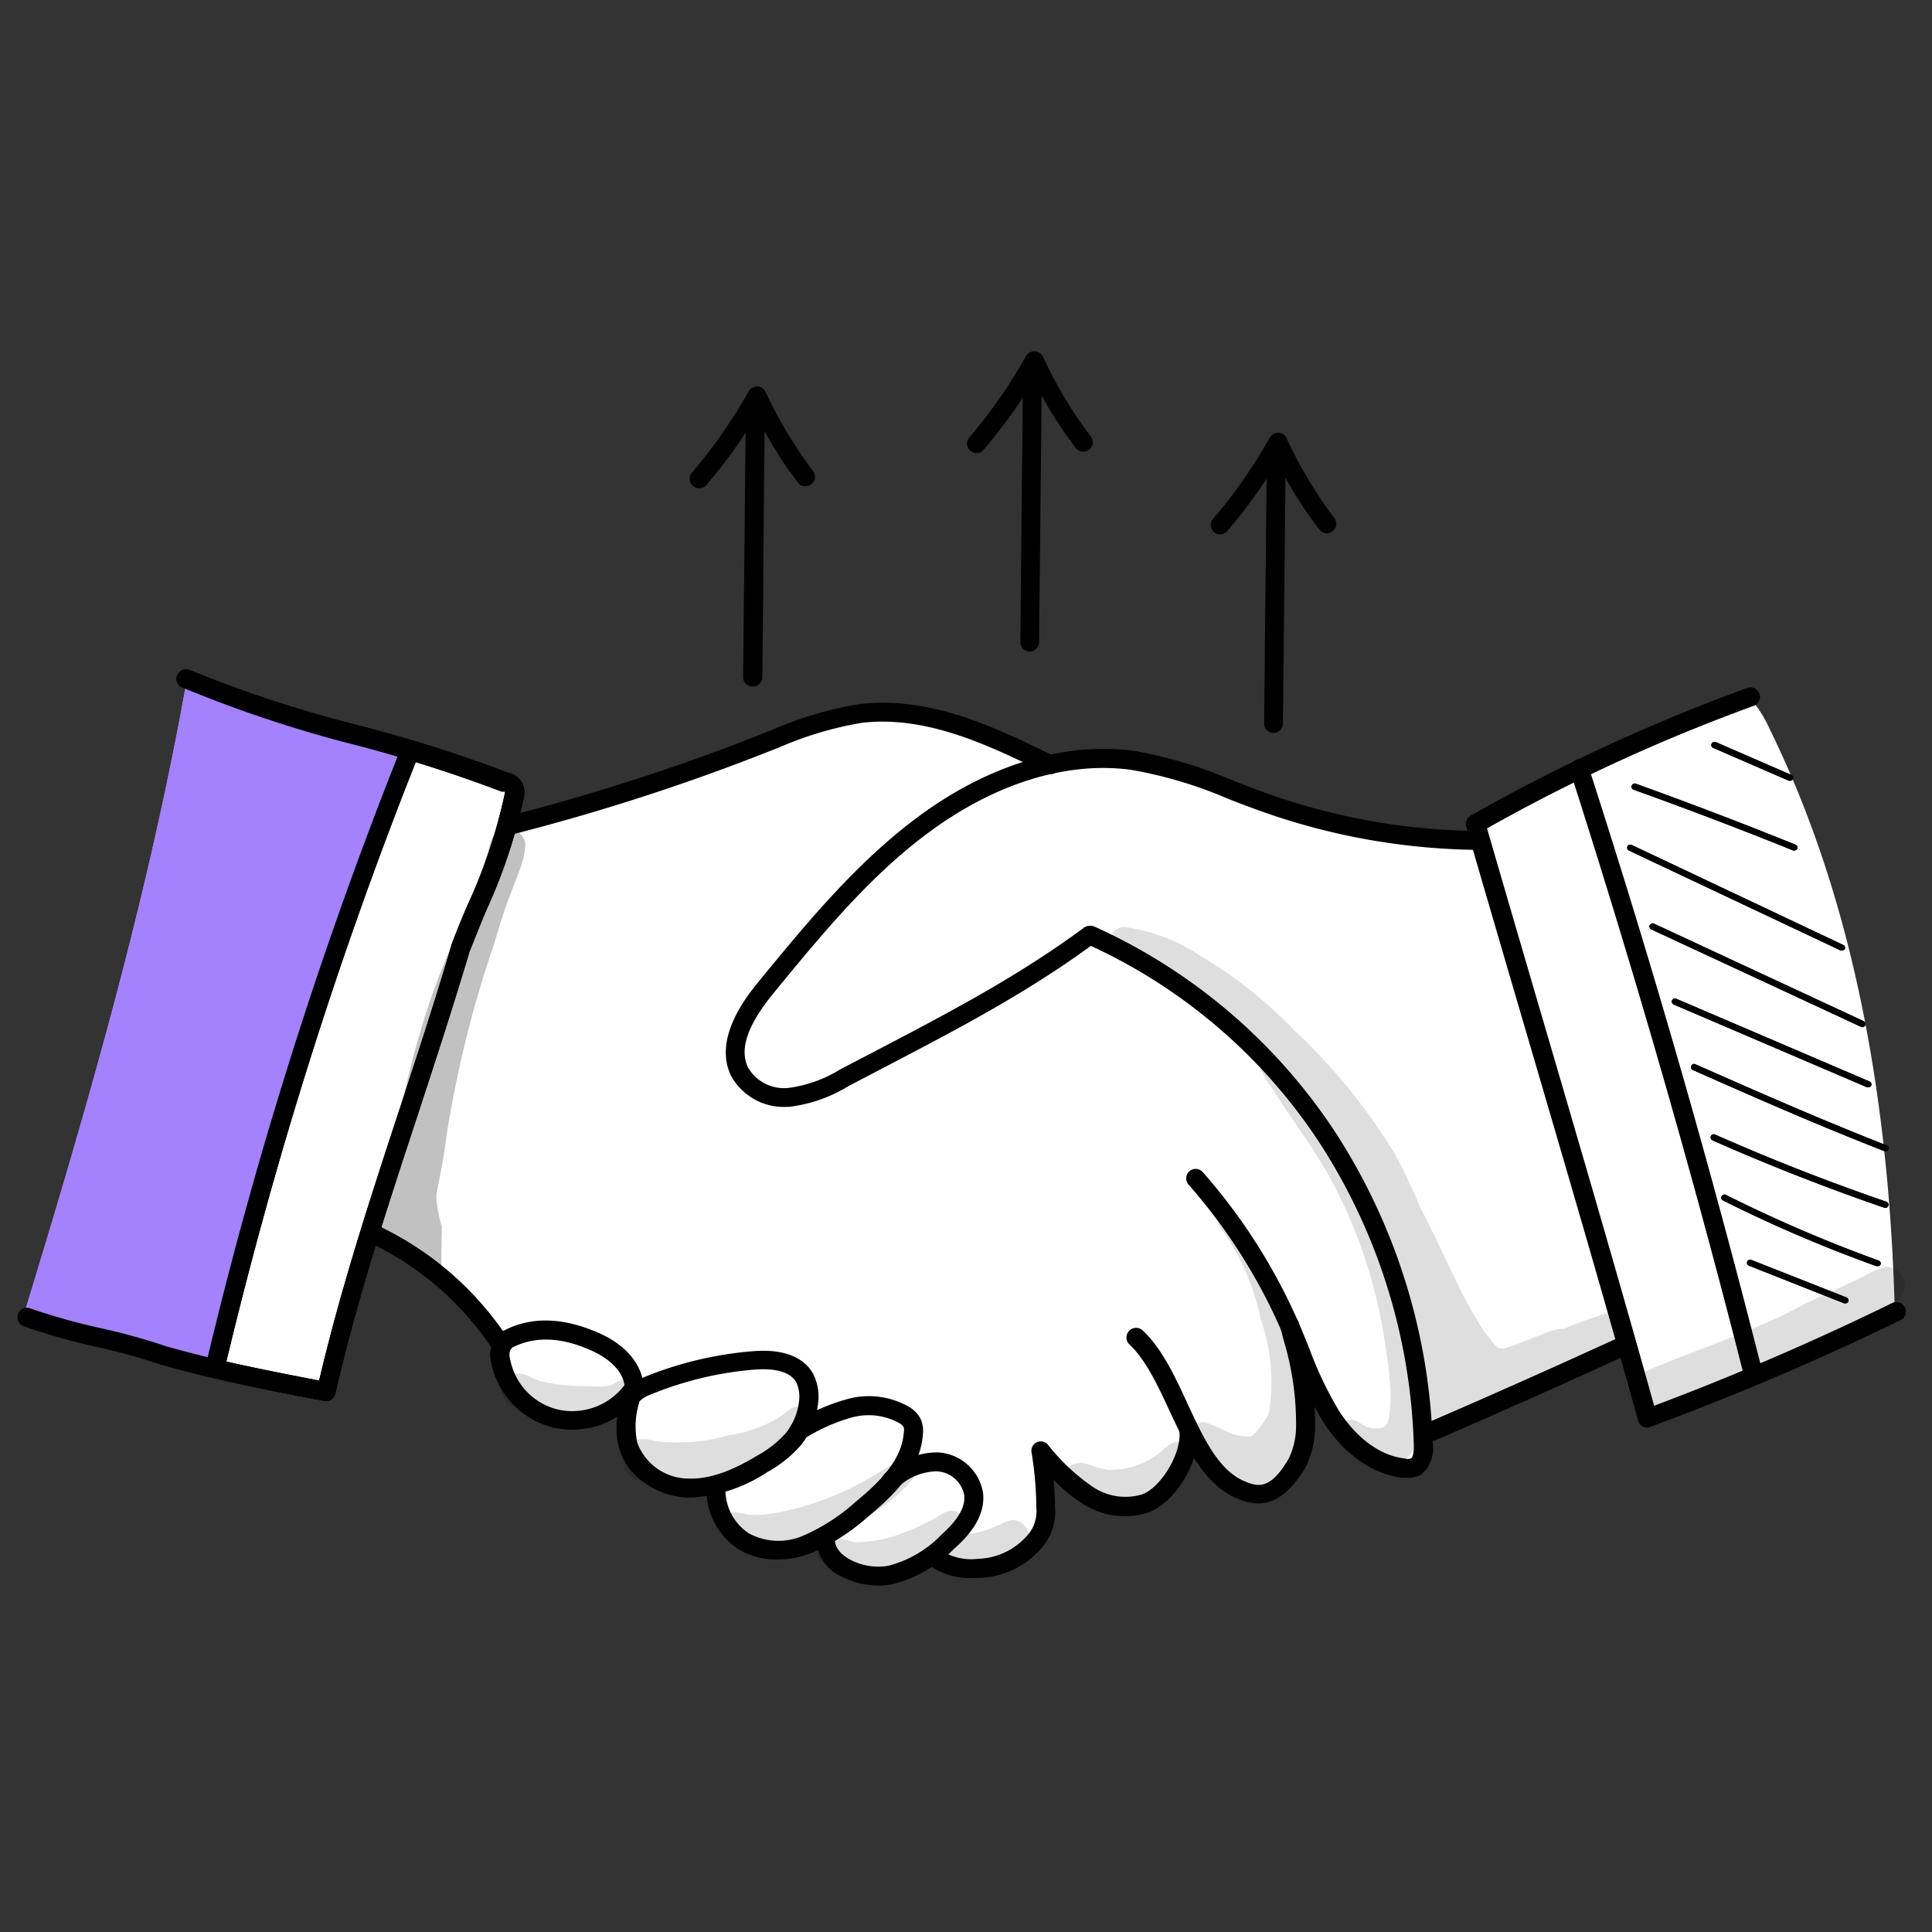 <svg width="110" height="110" fill="none" xmlns="http://www.w3.org/2000/svg"><rect width="100%" height="100%" fill="#333333" stroke="none"/><path d="M23.126 42.949c-3.909 11.459-7.818 22.942-10.461 34.969a22.265 22.265 0 006.234 1.246c.807-2.946 1.609-5.895 2.407-8.846a.722.722 0 00-.268-.125 9.202 9.202 0 014.283 2.376 26.452 26.452 0 013.36 4.064 3.99 3.99 0 002.55 3.835 4.987 4.987 0 004.613-.767 6.073 6.073 0 000 2.225c.051.322.148.635.287.93a3.26 3.26 0 001.403 1.365 4.988 4.988 0 003.304.492 3.304 3.304 0 002.132 3.198 5.523 5.523 0 003.965-.261c.17.49.437.942.786 1.327a2.71 2.71 0 001.546.624 6.098 6.098 0 003.984-1.023 4.72 4.72 0 004.495.138c.375-.19.711-.448.991-.761a3.915 3.915 0 00.873-2.388 23.5 23.5 0 00-.143-2.63 10.23 10.23 0 002.319 2.262 3.742 3.742 0 003.036.624 3.64 3.64 0 002.039-1.665c.474-.839.739-1.78.773-2.743.34.589.715 1.157 1.122 1.702.364.52.805.98 1.31 1.365a2.54 2.54 0 001.751.518 2.812 2.812 0 002.095-1.87c.33-.949.498-1.945.498-2.95.032-.58.063-1.159.038-1.757a18.226 18.226 0 001.67 2.867 5.854 5.854 0 002.495 2.014c.249.087.505.156.76.225a1.441 1.441 0 001.247-.05 1.304 1.304 0 00.436-.936 2.598 2.598 0 01.219-1.084 148.773 148.773 0 0011.221-4.988c.35 1.41.79 2.798 1.316 4.152a32.84 32.84 0 007.83-3.017 34.315 34.315 0 006.235-3.117c-.318-11.347-2.151-22.843-7.101-32.943a7.509 7.509 0 00-1.129-1.802 110.794 110.794 0 00-15.76 7.201c.163.273.257.58.274.898-5.255.393-10.405-1.471-15.374-3.317a17.758 17.758 0 00-4.844-1.322 29.52 29.52 0 00-4.62.318 21.73 21.73 0 00-5.71-2.412 12.386 12.386 0 00-3.672-.624 11.914 11.914 0 00-3.355.624c-5.891 1.808-11.402 5.143-17.518 5.742l.15-1.297c.05-.23.021-.469-.082-.68-1.982-.841-3.99-1.67-6.01-1.926z" fill="#fff"/><path d="M105.065 74.208h-.062l-5.393-2.132a.18.18 0 01-.133-.244.179.179 0 01.111-.105.18.18 0 01.153.018l5.393 2.126a.18.18 0 01.113.168.167.167 0 01-.082.145.177.177 0 01-.1.024zm1.827-2.12h-.063a79.181 79.181 0 01-8.728-3.74.176.176 0 01-.1-.17.173.173 0 01.02-.067.187.187 0 01.242-.081 81.333 81.333 0 008.697 3.74.17.17 0 01.104.089.174.174 0 01.009.136.19.19 0 01-.181.093zm.455-3.322h-.056a122.957 122.957 0 01-9.788-3.84.18.18 0 01.143-.331 122.27 122.27 0 009.763 3.828.18.18 0 01.112.2.177.177 0 01-.06.105.182.182 0 01-.114.044v-.007zm0-3.224a.11.11 0 01-.062 0c-3.841-1.508-6.815-2.811-10.917-4.626a.181.181 0 01.144-.33c4.102 1.814 7.076 3.117 10.903 4.626a.176.176 0 01.114.162.178.178 0 01-.014.069.175.175 0 01-.168.1zm-.973-3.635h-.068l-11.01-4.713a.18.18 0 01-.094-.237.175.175 0 01.237-.093l11.01 4.713a.18.18 0 01.094.23.189.189 0 01-.169.1zm-.336-3.441h-.075l-11.958-5.555a.182.182 0 01.15-.33l11.958 5.56a.178.178 0 01.082.085.175.175 0 01.014.117.18.18 0 01-.171.142v-.019zm-1.166-4.351a.159.159 0 01-.075 0l-12.063-5.692a.181.181 0 01-.075-.231.187.187 0 01.237-.087l12.051 5.698a.175.175 0 01.087.237.182.182 0 01-.162.075zm-2.712-5.693a.146.146 0 01-.069 0 242.433 242.433 0 00-9.083-3.46.175.175 0 01-.106-.23.18.18 0 01.16-.122.18.18 0 01.07.01 251.74 251.74 0 019.096 3.472.176.176 0 01.114.162.178.178 0 01-.014.069.176.176 0 01-.168.1zm-.237-3.971a.156.156 0 01-.075 0l-4.308-1.87a.174.174 0 01-.087-.237.18.18 0 01.237-.093l4.302 1.87a.18.18 0 01.093.237.175.175 0 01-.162.093z" fill="#000"/><path d="M10.633 38.728c4.258 1.503 8.56 2.862 12.662 4.152-.674 2.974-2.4 5.555-3.56 8.36a43.621 43.621 0 00-1.521 4.602 949.893 949.893 0 00-6.073 21.92 63.281 63.281 0 00-10.81-2.824c3.747-12.232 7.126-23.984 9.302-36.21z" fill="#A482FE"/><path d="M91.007 74.925a18.35 18.35 0 00-1.952.736 1.675 1.675 0 00-.43.037 4.56 4.56 0 00-.929.324c-.337.119-.655.237-.979.38-.13.05-.523.206-.673.25l-.112.037c-.1 0-.194.069-.293.094h-.175l-.193-.05a4.362 4.362 0 01-.387-.436l.081.112a5.76 5.76 0 00-.336-.437l-.094-.105c-.106-.163-.206-.33-.311-.5a22.036 22.036 0 01-1.154-2.094c-.748-1.515-1.434-3.067-2.226-4.557a28.39 28.39 0 00-1.433-3.018 32.753 32.753 0 00-5.749-7.057 24.49 24.49 0 00-5.318-4.215 10.094 10.094 0 00-4.201-1.627.749.749 0 10-.225 1.478 7.325 7.325 0 013.21 1.247.823.823 0 00.175.885c1.06.966 2.282 1.708 3.386 2.612-.05 0 .567.511.692.624l.374.405a.517.517 0 00-.162.393c.204.534.48 1.037.822 1.496 1.21 1.939 2.644 3.74 3.673 5.804a28.278 28.278 0 012.855 9.39c.237 1.19.368 3.366 0 3.983a.794.794 0 01-.1.106l-.075.05-.143.05h-.493c-.411-.106-.187 0-.804-.362-.954-.561-1.777.916-.841 1.509 2.35 1.783 3.996 1.147 4.463-1.247a13.28 13.28 0 00-.168-4.364c.075.218.144.436.212.623.131.86.25 1.671.355 2.394a.534.534 0 01-.05.063.954.954 0 00.306 1.246.742.742 0 00.83.325.698.698 0 00.48-.462 47.19 47.19 0 007.48-3.74 5.183 5.183 0 011.023-.624 1.49 1.49 0 00.673-.48 1.13 1.13 0 00.306-.318c.405-.885-.674-1.371-1.39-.96zm16.433-2.787a.925.925 0 00-.386.094c-.624.187-1.135.586-1.721.81-1.041.53-1.446.624-2.837 1.328-2.4 1.34-6.383 2.656-8.528 3.597-1.41.45-.842 2.638.592 2.27 2.25-.767 4.364-1.87 6.54-2.837 1.147-.555 3.317-1.378 5.125-2.313.841-.461 1.87-1.01 1.995-1.247a1.052 1.052 0 00.135-1.091 1.046 1.046 0 00-.915-.61zm-79.488-24.27c-.91 3.466-2.494 6.022-3.704 9.838a51.64 51.64 0 00-1.67 6.807c-.256 1.017-.455 2.052-.661 3.087a8.392 8.392 0 00-.243 2.78 1.471 1.471 0 001.945 1.047 35.518 35.518 0 001.54 1.565v-.068a45.608 45.608 0 010-3.061 7.948 7.948 0 01-.325-1.77c.2-1.123.456-2.24.58-3.38a64.213 64.213 0 012.644-10.754c.336-1.041.623-2.12 1.035-3.117.311-.91.816-1.87.816-2.818a1.01 1.01 0 00-1.957-.156zm1.028 28.073a.48.48 0 01-.48.374.686.686 0 00.574.088.748.748 0 00.517-.76l-.61.298zm-7.306-5.561l-.056-.411c-.002.139.017.278.056.411zm13.348 8.36c-.387.275-.904.194-1.914.175a10.139 10.139 0 01-2.263-.262c-.493-.118-.954-.517-1.465-.449a.96.96 0 00-.119 1.87c.668.281 1.359.506 2.064.674a3.665 3.665 0 001.814.137 7.718 7.718 0 002.163-.898c.275-.187.624-.336.748-.685a.623.623 0 00-1.028-.561zm10.193 1.378c-.337.119-.405.312-.929.624a7.694 7.694 0 01-2.893.991 9.024 9.024 0 01-2.687.386 8.418 8.418 0 01-1.371-.062 2.494 2.494 0 00-.904-.112c-1.204.125-1.316 1.995-.15 2.32 2.968.903 5.418 0 7.519-1.341.651-.384 1.258-.84 1.808-1.36.299-.342.374-.28.436-.76a.673.673 0 00-.83-.686zm12.469 6.422c-.624.093-.468.174-.798.28-.4.187-.818.334-1.247.437-.26.056-.522.1-.786.13a.76.76 0 00.137-.623.848.848 0 00-.816-.754c-.486.03-.854.455-1.303.623-.64.328-1.302.607-1.983.836a7.658 7.658 0 01-2.22.336c-.42-.093-.837-.21-1.246-.349.78-.347 1.527-.764 2.232-1.247.81-.53 1.551-1.158 2.207-1.87a.73.73 0 00-.1-1.153.624.624 0 00-.817.112c.044-.038.156-.131.088-.081-.33.212-.667.43-1.004.623a16.666 16.666 0 01-6.166 2.35c-.392.06-.789.077-1.184.05h-.113a3.69 3.69 0 00-.891-.143.717.717 0 00-.094 1.384 8.04 8.04 0 001.933.517 8.807 8.807 0 002.1-.112 5.845 5.845 0 001.104-.206.922.922 0 00.181 1.384 6.022 6.022 0 005.561-.093 7.2 7.2 0 00.948-.493 1.086 1.086 0 001.047 1.123c1.129-.15 2.344-.219 3.298-.936.28-.224.655-.417.78-.791a.997.997 0 00-.848-1.334zm9.121-4.408c-.699.374-.53.443-.98.736a4.538 4.538 0 01-2.537.816h-.243l-.274-.062c-.574-.1-1.185-.549-1.752-.193a1.072 1.072 0 00.237 1.901 6.41 6.41 0 002.332.412 5.443 5.443 0 002.674-.985 11.72 11.72 0 001.091-.923 1.072 1.072 0 00.493-.848.848.848 0 00-1.041-.854z" fill="#000" opacity=".13"/><path d="M74.635 79.258a.998.998 0 00-.692-.979h-.062a10.373 10.373 0 00-.181-2.45 17.7 17.7 0 00-1.472-3.491 12.756 12.756 0 00-1.957-3.348.58.58 0 00-.935.48c.03.411.392.704.573 1.06a13.54 13.54 0 011.87 4.582 10.76 10.76 0 01.524 4.925v.063c0 .087-.03.18-.05.274-.012.065-.028.13-.05.193-.1.169-.205.33-.311.493a5.512 5.512 0 01-.567.66l-.1.063a2.818 2.818 0 01-1.36-.262c-.274-.118-.23-.087 0 0a8.362 8.362 0 00-1.215-.53c-.966-.187-1.44 1.278-.586 1.777.3.162.623.318.923.455a1.179 1.179 0 00.542.817c.072.04.147.076.225.106a1.028 1.028 0 00.748.947c.397.15.826.197 1.247.138a2.38 2.38 0 00.48-.188 1.87 1.87 0 001.06-.916.948.948 0 00.05-.673c.156-.172.253-.391.274-.624a5.557 5.557 0 00.891-1.976c.093-.496.145-.998.156-1.502v-.082l-.025-.012z" fill="#000" opacity=".13"/><path d="M18.588 79.77h-.1c-3.067-.587-6.234-1.192-9.352-2.09a37.51 37.51 0 00-3.616-.997 35.17 35.17 0 01-4.164-1.178.542.542 0 01-.215-.872.537.537 0 01.583-.138c1.319.455 2.664.832 4.027 1.128a35.61 35.61 0 013.69 1.023c2.887.823 5.855 1.403 8.73 1.957 1.246-5.318 2.954-10.505 4.6-15.523.979-2.993 1.995-6.085 2.918-9.215v-.037a48.5 48.5 0 01.966-2.376 29.93 29.93 0 002.101-6.34.125.125 0 00-.05-.05.385.385 0 01-.168 0 80.497 80.497 0 00-8.298-2.643 71.772 71.772 0 01-9.87-3.28.538.538 0 11.437-.984 71.369 71.369 0 009.75 3.18 80.876 80.876 0 018.33 2.642 1.172 1.172 0 01.979 1.123v.093a30.666 30.666 0 01-2.189 6.659c-.317.754-.623 1.533-.94 2.319-.93 3.117-1.946 6.234-2.925 9.22-1.777 5.418-3.472 10.518-4.72 15.973a.543.543 0 01-.504.405z" fill="#000"/><path d="M12.297 78.117a.427.427 0 01-.124 0 .536.536 0 01-.4-.623 251.671 251.671 0 0111.06-34.913.538.538 0 11.998.405A250.54 250.54 0 0012.846 77.7a.536.536 0 01-.549.418zm81.49 3.167a.53.53 0 01-.517-.393c-1.977-7.138-4.071-14.27-6.285-21.82-1.14-3.896-2.325-7.93-3.503-12.007a.55.55 0 01.249-.624c5.049-2.864 10.33-5.3 15.785-7.282a.542.542 0 01.368 1.017 102.202 102.202 0 00-15.218 6.988c1.141 3.94 2.282 7.83 3.385 11.596 2.157 7.363 4.196 14.34 6.129 21.278a154.94 154.94 0 0013.603-5.872.544.544 0 01.474.972 155.042 155.042 0 01-14.283 6.097.474.474 0 01-.187.05z" fill="#000"/><path d="M99.772 78.56a.536.536 0 01-.524-.412c-2.905-11.452-6.234-22.955-9.831-34.183a.538.538 0 111.022-.33 549.184 549.184 0 019.851 34.252.539.539 0 01-.387.655l-.13.018zM44.747 63.023a3.427 3.427 0 01-3.117-1.758c-1.066-2.175.948-4.626 1.608-5.43 2.725-3.323 5.55-6.752 9.065-9.351 3.965-2.93 8.305-4.252 12.213-3.74 1.974.342 3.9.92 5.736 1.72.592.224 1.203.467 1.802.68a36.618 36.618 0 0011.845 2.163.542.542 0 010 1.078 37.836 37.836 0 01-12.175-2.225 66.843 66.843 0 01-1.833-.692 24.316 24.316 0 00-5.518-1.64c-3.635-.486-7.693.767-11.44 3.528-3.404 2.494-6.184 5.892-8.871 9.165-1.503 1.827-1.983 3.223-1.466 4.27a2.375 2.375 0 002.32 1.148 7.438 7.438 0 002.924-1.054l2.057-1.072c4.177-2.182 8.105-4.246 11.845-7.014a.536.536 0 01.624.867c-3.81 2.818-7.793 4.9-12.008 7.1l-2.05 1.073a8.391 8.391 0 01-3.361 1.178l-.2.006zm36.764 19.015a.555.555 0 01-.498-.324.542.542 0 01.28-.71 550.322 550.322 0 0010.73-4.776.536.536 0 01.727.674.542.542 0 01-.278.305 553.267 553.267 0 01-10.748 4.788.517.517 0 01-.213.043z" fill="#000"/><path d="M80.128 84.133c-.1.007-.2.007-.3 0-1.664-.187-3.304-1.34-4.488-3.173a21.612 21.612 0 01-1.784-3.74l-.486-1.192a31.793 31.793 0 00-5.424-8.61.54.54 0 01.81-.71 32.813 32.813 0 015.612 8.903c.168.399.33.798.492 1.203a20.706 20.706 0 001.69 3.535c1.01 1.558 2.363 2.537 3.71 2.687a.654.654 0 00.38 0c.068-.05.174-.212.155-.81a33.454 33.454 0 00-5.336-17.114 31.173 31.173 0 00-13.286-11.365.542.542 0 01.437-.992A32.306 32.306 0 0176.063 64.52a34.577 34.577 0 015.511 17.674 1.959 1.959 0 01-.623 1.74 1.44 1.44 0 01-.823.2zM55.296 89.85a4.034 4.034 0 01-2.587-.873.543.543 0 01.66-.854 3.15 3.15 0 002.35.624h.076a3.865 3.865 0 002.674-1.303 2.05 2.05 0 00.536-1.578 20.39 20.39 0 00-.274-3.186.53.53 0 01.64-.6.543.543 0 01.289.17c.71.907 1.55 1.703 2.494 2.363a3.335 3.335 0 002.886.468c1.16-.45 2.35-2.575 2.082-3.74a.543.543 0 01.406-.624.549.549 0 01.623.405c.38 1.69-1.085 4.364-2.755 4.987a4.365 4.365 0 01-3.84-.554 8.726 8.726 0 01-1.566-1.297c.044.492.075 1.01.075 1.527a3.117 3.117 0 01-.785 2.376 4.896 4.896 0 01-3.454 1.677h-.069l-.461.012z" fill="#000"/><path d="M71.655 85.598a3.197 3.197 0 01-1.203-.274c-1.87-.767-2.893-2.924-3.86-4.988-.666-1.44-1.358-2.924-2.3-3.803a.538.538 0 010-.76.542.542 0 01.76-.031c1.098 1.022 1.834 2.606 2.544 4.14.917 1.982 1.783 3.852 3.286 4.463.66.268 1.415.574 2.494-1.303a4.238 4.238 0 00.417-1.814 16.443 16.443 0 00-.71-4.931 25.864 25.864 0 01-.181-.742.54.54 0 011.047-.25c.056.243.119.486.181.736.519 1.705.769 3.48.742 5.262a5.225 5.225 0 01-.555 2.27c-.941 1.545-1.833 2.025-2.662 2.025zm-32.319-.33h-.131c-1.59-.037-3.46-1.029-3.965-2.843a4.46 4.46 0 01-.094-1.764 4.87 4.87 0 01-3.447.66 4.744 4.744 0 01-3.74-3.796 1.57 1.57 0 01.323-1.409.535.535 0 01.917.383.55.55 0 01-.156.384c0 .037-.081.18 0 .492a3.635 3.635 0 002.849 2.906 3.741 3.741 0 003.697-1.46.542.542 0 01.623-.199c.14-.074.284-.14.43-.2a20.716 20.716 0 016.235-1.49c2.163-.174 3.061.624 3.429 1.304a2.88 2.88 0 01.262 1.733 4.52 4.52 0 01-1.004 2.356 6.957 6.957 0 01-1.87 1.484 8.728 8.728 0 01-4.358 1.46zm-2.918-5.492a4.62 4.62 0 00-.137 2.356 3.117 3.117 0 002.949 2.051c1.446.044 2.849-.686 3.909-1.321a6.033 6.033 0 001.583-1.247 3.5 3.5 0 00.767-1.796 1.958 1.958 0 00-.143-1.097c-.4-.742-1.521-.81-2.394-.742a19.697 19.697 0 00-5.898 1.415 1.814 1.814 0 00-.636.38z" fill="#000"/><path d="M44.211 88.79a4.085 4.085 0 01-2.157-.58 4.016 4.016 0 01-1.814-3.703.538.538 0 011.072.094 2.974 2.974 0 001.31 2.693 3.535 3.535 0 003.117.137 11.007 11.007 0 002.974-1.92c1.352-1.116 2.624-2.363 2.743-3.934a.842.842 0 000-.312.624.624 0 00-.269-.249 3.616 3.616 0 00-2.686-.312c-.89.25-1.741.62-2.532 1.098l-.15.08a.543.543 0 11-.517-.947l.15-.081a11.12 11.12 0 012.8-1.197 4.569 4.569 0 013.51.449c.3.171.54.433.685.748.096.254.13.528.1.798-.144 1.983-1.59 3.429-3.118 4.695a12.014 12.014 0 01-3.279 2.094 5.355 5.355 0 01-1.939.35z" fill="#000"/><path d="M50.01 90.274a4.562 4.562 0 01-2.083-.505 2.456 2.456 0 01-1.465-2.176.542.542 0 011.05-.145.535.535 0 01.028.208c-.03.498.455.935.886 1.153a3.386 3.386 0 002.163.337 6.446 6.446 0 003.03-1.783c.954-.86 1.359-1.578 1.278-2.25a1.67 1.67 0 00-1.571-1.341 3.285 3.285 0 00-2.245.953.549.549 0 01-.76-.074.542.542 0 01.075-.76 4.364 4.364 0 012.992-1.198 2.756 2.756 0 012.581 2.294c.162 1.378-.848 2.494-1.627 3.174a7.525 7.525 0 01-3.56 2.045c-.255.047-.513.07-.773.068zM36.088 79.308a.536.536 0 01-.53-.449c-.175-1.066-1.285-1.702-1.927-1.983-1.87-.835-3.51-.804-4.85.075a.536.536 0 01-.742-.143 17.231 17.231 0 00-7.026-6.072.538.538 0 01.449-.98 18.117 18.117 0 017.176 6.03c1.564-.836 3.391-.799 5.43.1 1.452.623 2.363 1.639 2.55 2.798a.536.536 0 01-.443.624h-.087zm-7.182-31.739a.543.543 0 01-.125-1.067 119.127 119.127 0 0014.763-4.781l.374-.144a20.736 20.736 0 015.031-1.49c4.047-.474 7.768 1.353 11.054 2.955a.542.542 0 11-.474.973c-3.155-1.54-6.72-3.292-10.455-2.862a20.17 20.17 0 00-4.77 1.428l-.373.143a121.788 121.788 0 01-14.9 4.82.396.396 0 01-.125.025zm76.159 26.639h-.062l-5.393-2.132a.18.18 0 01-.133-.244.179.179 0 01.111-.105.18.18 0 01.153.018l5.393 2.126a.18.18 0 01.113.168.167.167 0 01-.082.145.177.177 0 01-.1.024zm1.827-2.12h-.063a79.181 79.181 0 01-8.728-3.74.176.176 0 01-.1-.17.173.173 0 01.02-.067.187.187 0 01.242-.081 81.333 81.333 0 008.697 3.74.17.17 0 01.104.089.174.174 0 01.009.136.19.19 0 01-.181.093zm.455-3.322h-.056a122.957 122.957 0 01-9.788-3.84.18.18 0 01.143-.331 122.27 122.27 0 009.763 3.828.18.18 0 01.112.2.177.177 0 01-.06.105.182.182 0 01-.114.044v-.007zm0-3.224a.11.11 0 01-.062 0c-3.841-1.508-6.815-2.811-10.917-4.626a.181.181 0 01.144-.33c4.102 1.814 7.076 3.117 10.903 4.626a.176.176 0 01.114.162.178.178 0 01-.014.069.175.175 0 01-.168.1zm-.973-3.635h-.068l-11.01-4.713a.18.18 0 01-.094-.237.175.175 0 01.237-.093l11.01 4.713a.18.18 0 01.094.23.189.189 0 01-.169.1zm-.336-3.441h-.075l-11.958-5.555a.182.182 0 01.15-.33l11.958 5.56a.178.178 0 01.082.085.175.175 0 01.014.117.18.18 0 01-.171.142v-.019zm-1.166-4.351a.159.159 0 01-.075 0l-12.063-5.692a.181.181 0 01-.075-.231.187.187 0 01.237-.087l12.051 5.698a.175.175 0 01.087.237.182.182 0 01-.162.075zm-2.712-5.693a.146.146 0 01-.069 0 242.433 242.433 0 00-9.083-3.46.175.175 0 01-.106-.23.18.18 0 01.16-.122.18.18 0 01.07.01 251.74 251.74 0 019.096 3.472.176.176 0 01.114.162.178.178 0 01-.014.069.176.176 0 01-.168.1zm-.237-3.971a.156.156 0 01-.075 0l-4.308-1.87a.174.174 0 01-.087-.237.18.18 0 01.237-.093l4.302 1.87a.18.18 0 01.093.237.175.175 0 01-.162.093z" fill="#000"/><path d="M10.633 38.728c4.258 1.503 8.56 2.862 12.662 4.152-.674 2.974-2.4 5.555-3.56 8.36a43.621 43.621 0 00-1.521 4.602 949.893 949.893 0 00-6.073 21.92 63.281 63.281 0 00-10.81-2.824c3.747-12.232 7.126-23.984 9.302-36.21z" fill="#A482FE"/><path d="M27.952 47.868c-.91 3.466-2.494 6.022-3.704 9.838a51.64 51.64 0 00-1.67 6.807c-.256 1.017-.455 2.052-.661 3.087a8.392 8.392 0 00-.243 2.78 1.471 1.471 0 001.945 1.047 35.518 35.518 0 001.54 1.565v-.068a45.608 45.608 0 010-3.061 7.948 7.948 0 01-.325-1.77c.2-1.123.456-2.24.58-3.38a64.213 64.213 0 012.644-10.754c.336-1.041.623-2.12 1.035-3.117.311-.91.816-1.87.816-2.818a1.01 1.01 0 00-1.957-.156zm1.028 28.073a.48.48 0 01-.48.374.686.686 0 00.574.088.748.748 0 00.517-.76l-.61.298zm-7.306-5.561l-.056-.411c-.002.139.017.278.056.411z" fill="#000" opacity=".13"/><path d="M18.588 79.77h-.1c-3.067-.587-6.234-1.192-9.352-2.09a37.51 37.51 0 00-3.616-.997 35.17 35.17 0 01-4.164-1.178.542.542 0 01-.215-.872.537.537 0 01.583-.138c1.319.455 2.664.832 4.027 1.128a35.61 35.61 0 013.69 1.023c2.887.823 5.855 1.403 8.73 1.957 1.246-5.318 2.954-10.505 4.6-15.523.979-2.993 1.995-6.085 2.918-9.215v-.037a48.5 48.5 0 01.966-2.376 29.93 29.93 0 002.101-6.34.125.125 0 00-.05-.05.385.385 0 01-.168 0 80.497 80.497 0 00-8.298-2.643 71.772 71.772 0 01-9.87-3.28.538.538 0 11.437-.984 71.369 71.369 0 009.75 3.18 80.876 80.876 0 018.33 2.642 1.172 1.172 0 01.979 1.123v.093a30.666 30.666 0 01-2.189 6.659c-.317.754-.623 1.533-.94 2.319-.93 3.117-1.946 6.234-2.925 9.22-1.777 5.418-3.472 10.518-4.72 15.973a.543.543 0 01-.504.405z" fill="#000"/><path d="M12.297 78.117a.427.427 0 01-.124 0 .536.536 0 01-.4-.623 251.671 251.671 0 0111.06-34.913.538.538 0 11.998.405A250.54 250.54 0 0012.846 77.7a.536.536 0 01-.549.418zm69.214 3.921a.555.555 0 01-.498-.324.542.542 0 01.28-.71 550.322 550.322 0 0010.73-4.776.536.536 0 01.727.674.542.542 0 01-.278.305 553.267 553.267 0 01-10.748 4.788.517.517 0 01-.213.043zM72.51 41.727a.536.536 0 01-.537-.542l.156-15.144a.536.536 0 111.072.013l-.156 15.143a.543.543 0 01-.536.53z" fill="#000"/><path d="M69.48 30.43a.524.524 0 01-.35-.125.543.543 0 01-.062-.76 28.892 28.892 0 003.23-4.632.57.57 0 01.48-.275.518.518 0 01.467.293l.087.194a24.643 24.643 0 002.637 4.364.542.542 0 01-.282.854.535.535 0 01-.566-.193 22.557 22.557 0 01-2.4-3.853 30.396 30.396 0 01-2.849 3.946.545.545 0 01-.393.187zm-10.849 6.665a.548.548 0 01-.536-.549l.15-15.162a.542.542 0 01.542-.536.542.542 0 01.53.549l-.156 15.137a.536.536 0 01-.53.56z" fill="#000"/><path d="M55.595 25.798a.53.53 0 01-.349-.13.542.542 0 01-.056-.761 28.818 28.818 0 003.223-4.626.548.548 0 01.48-.281.556.556 0 01.474.293l.1.193a24.17 24.17 0 002.637 4.364.537.537 0 11-.848.661 23.217 23.217 0 01-2.4-3.853 29.657 29.657 0 01-2.85 3.947.53.53 0 01-.41.193zM42.84 39.09a.53.53 0 01-.53-.543l.155-15.137a.536.536 0 111.073.006l-.131 15.144a.543.543 0 01-.567.53z" fill="#000"/><path d="M39.81 27.8a.53.53 0 01-.35-.132.536.536 0 01-.062-.76 29.016 29.016 0 003.23-4.633.569.569 0 01.48-.274.548.548 0 01.467.293l.1.2a24.93 24.93 0 002.644 4.364.543.543 0 01-.855.66 22.562 22.562 0 01-2.394-3.858 29.86 29.86 0 01-2.855 3.958.537.537 0 01-.405.181z" fill="#000"/></svg>